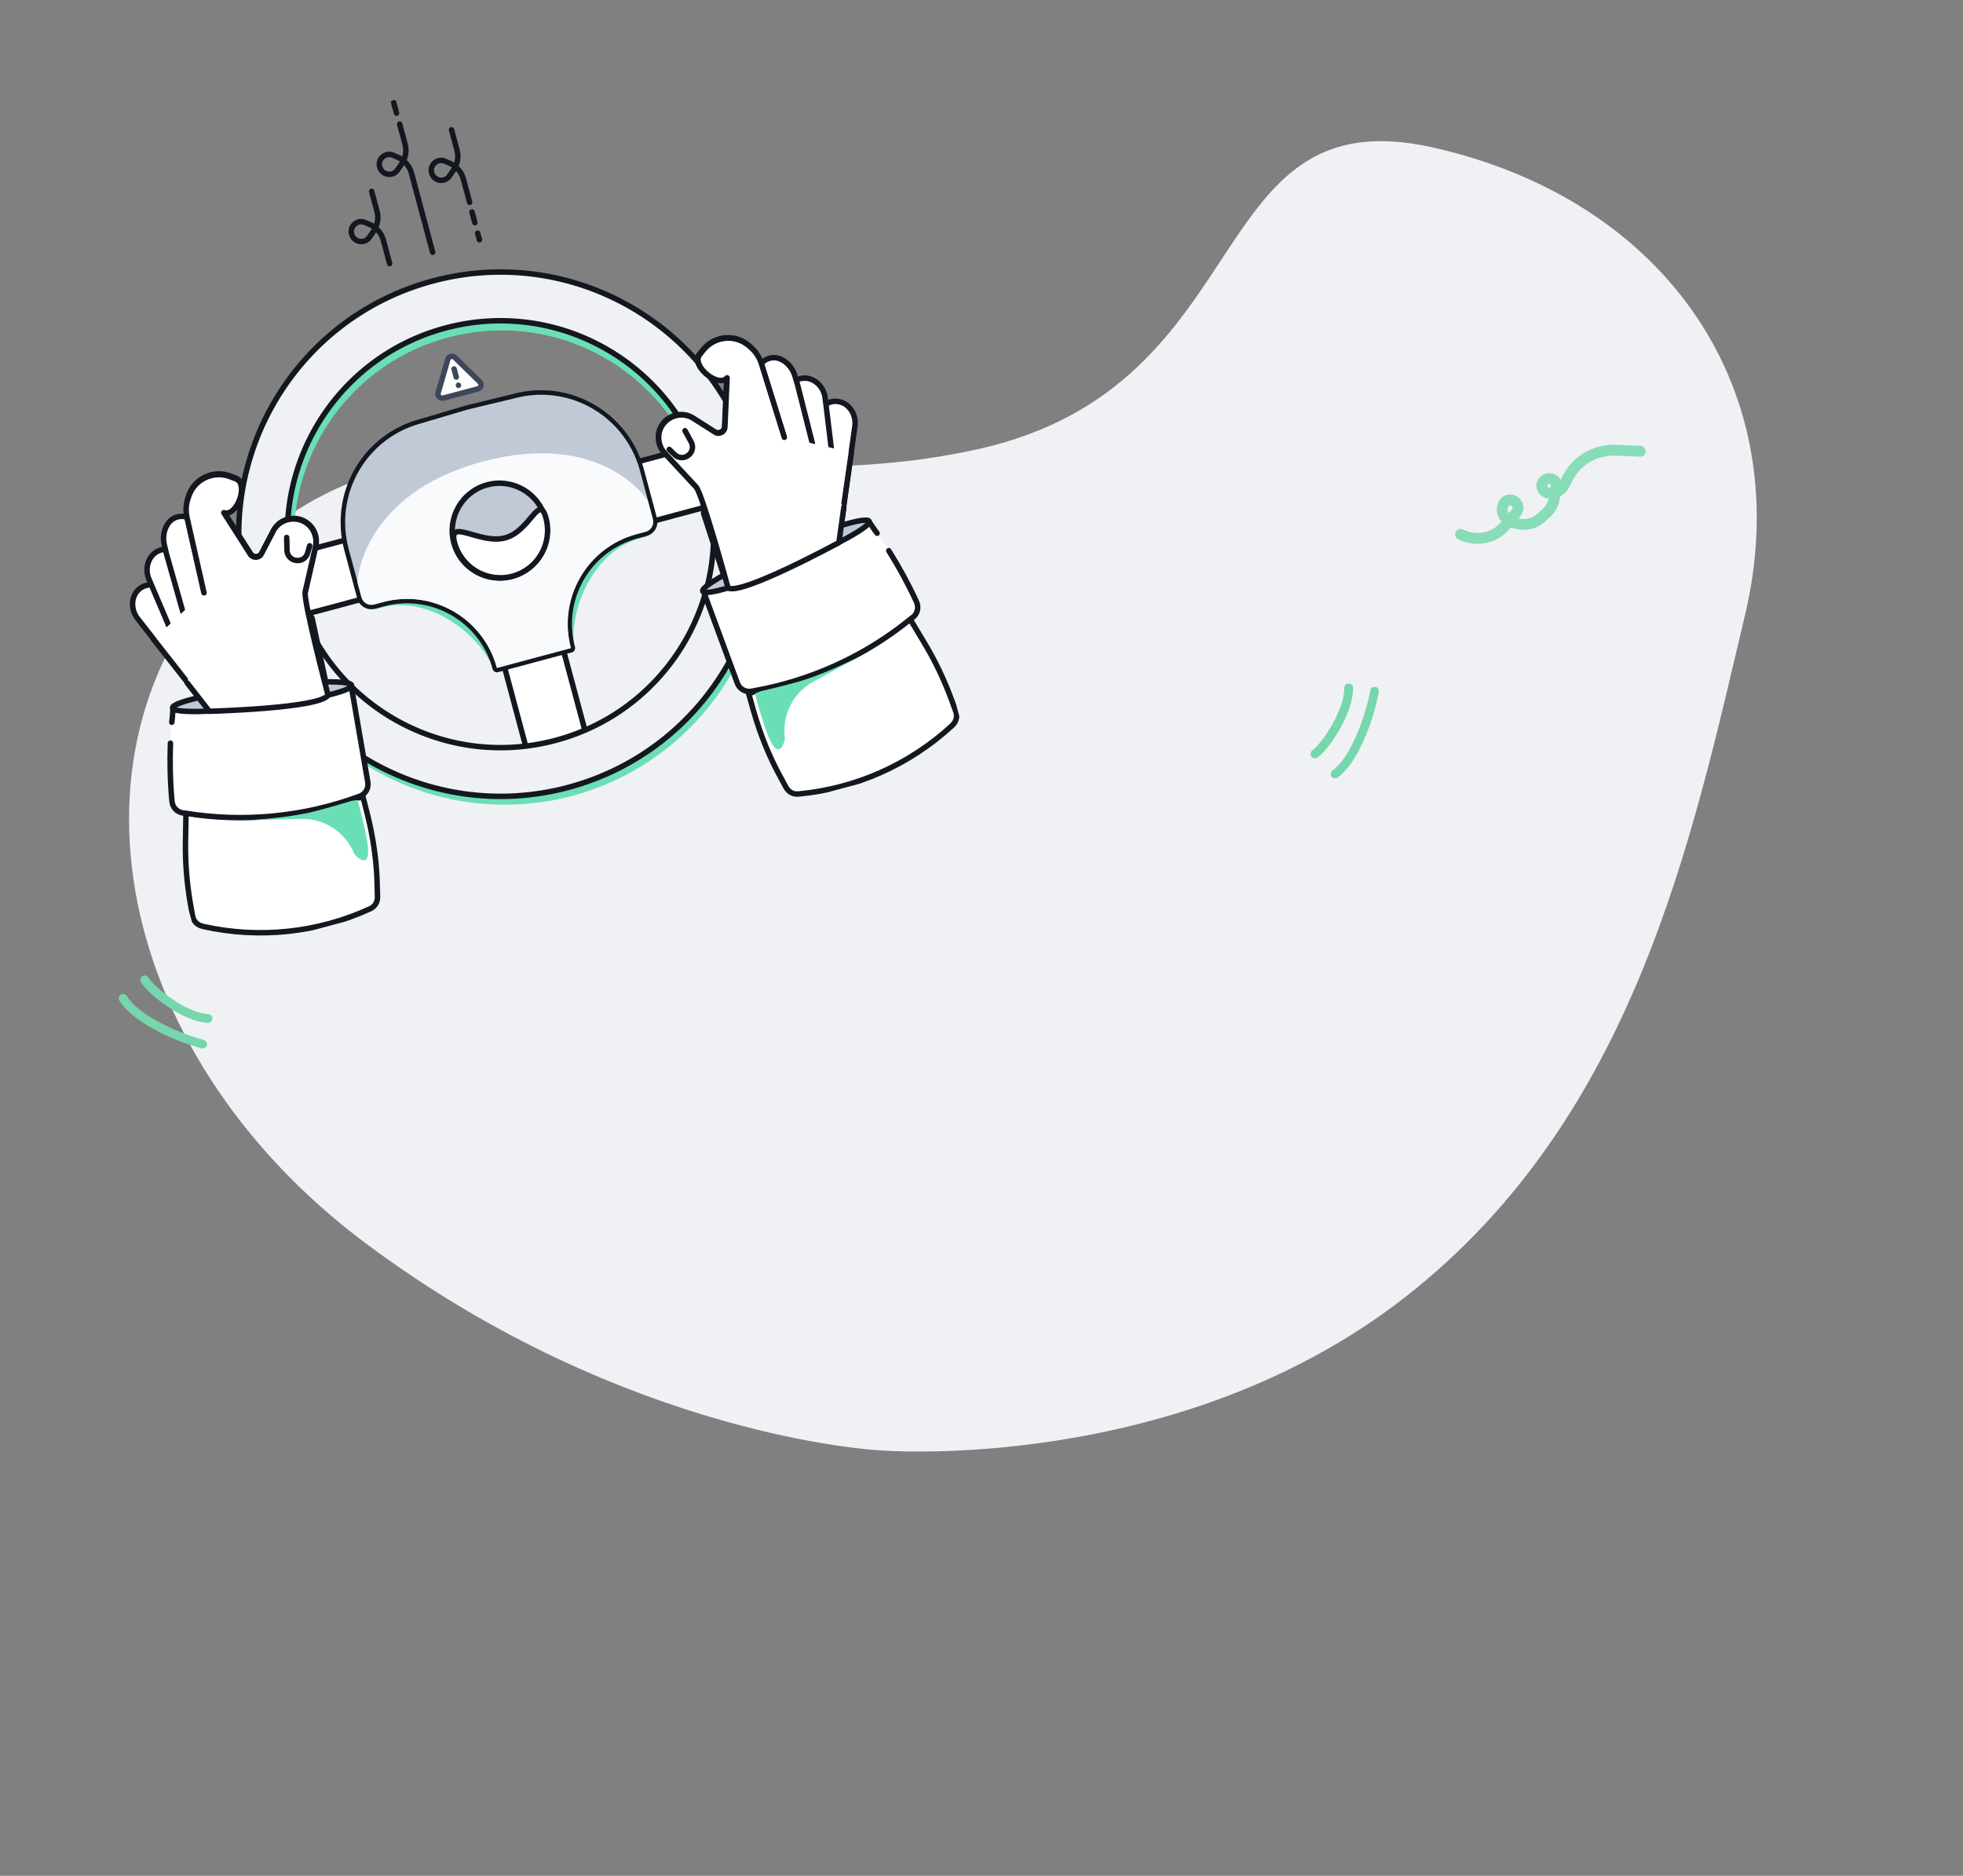 <svg width="719" height="687" viewBox="0 0 719 687" fill="none" xmlns="http://www.w3.org/2000/svg">
<rect x="0" y="0" width="719" height="687" fill="#808080" stroke="none"/>
<path d="M322.057 531.167C322.057 531.167 431.332 540.44 515.1 474.736C598.884 409.033 619.652 307.345 639.145 225.342C658.64 143.325 610.634 73.315 524.875 54.017C439.116 34.718 462.659 141.259 358.156 164.519C253.653 187.778 162.719 134.936 90.596 200.751C18.472 266.566 38.672 384.343 134.2 455.551C229.744 526.76 322.057 531.167 322.057 531.167Z" fill="#F0F1F5"/>
<path d="M535 195.7C540.195 198.311 546.613 197.399 550.477 193.396L553.394 190.345L555.377 187.717C556.4 186.57 556.158 184.837 554.975 183.793C553.792 182.748 551.871 182.862 550.987 184.148C549.588 186.14 550.161 188.88 552.258 190.296C556.172 192.983 561.442 192.551 564.788 189.386L566.533 187.741C568.061 186.284 569.031 184.406 569.366 182.302L570.041 177.961C570.367 176.254 568.553 174.85 566.764 175.368C565.189 175.829 564.371 177.316 564.904 178.796C565.37 180.075 566.774 180.798 568.2 180.596L569.415 180.318C570.914 180.052 572.072 179.176 572.741 177.947L574.605 174.386C576.317 171.216 579.082 168.556 582.534 166.853C585.482 165.458 588.697 164.738 591.963 164.88L600.766 165.265" stroke="#89DCB8" stroke-width="4" stroke-miterlimit="10" stroke-linecap="round"/>
<g clip-path="url(#clip0)">
<path d="M236.195 195.728C217.325 199.376 207.136 222.149 209.307 237.966" stroke="#6ADFB5" stroke-width="2" stroke-miterlimit="10" stroke-linecap="round" stroke-linejoin="round"/>
<path d="M137.665 222.129C155.831 215.853 176.042 230.481 182.07 245.264" stroke="#6ADFB5" stroke-width="2" stroke-miterlimit="10" stroke-linecap="round" stroke-linejoin="round"/>
<path d="M108.361 217.391C97.18 175.663 121.85 132.86 163.515 121.696C205.18 110.532 247.946 135.266 259.127 176.994" stroke="#6ADFB5" stroke-width="4" stroke-miterlimit="10" stroke-linecap="round" stroke-linejoin="round"/>
<circle cx="184.857" cy="198.856" r="93.855" stroke="#6ADFB5" stroke-width="4"/>
<path d="M257.988 162.557L102.13 204.319L107.948 226.033L263.806 184.271L257.988 162.557Z" fill="white" stroke="#131820" stroke-width="2" stroke-miterlimit="10" stroke-linecap="round" stroke-linejoin="round"/>
<path d="M218.831 284.643L183.238 151.809L161.557 157.619L197.15 290.453L218.831 284.643Z" fill="white" stroke="#131820" stroke-width="2" stroke-miterlimit="10" stroke-linecap="round" stroke-linejoin="round"/>
<path d="M182.189 245.398C181.726 245.522 181.335 245.296 181.21 244.832C176.469 227.136 158.169 216.552 140.499 221.286L137.182 222.175C134.713 222.837 132.245 221.345 131.604 218.949L126.821 201.099C125.392 195.767 125.162 190.279 126.074 184.734C128.522 170.413 138.996 158.579 152.879 154.528L170.346 149.35L171.504 149.04L189.22 144.79C203.289 141.434 218.354 146.425 227.536 157.548C231.078 161.816 233.623 166.684 235.072 172.093L239.855 189.943C240.518 192.416 239.029 194.885 236.638 195.526L233.32 196.415C215.651 201.15 205.094 219.466 209.836 237.162C209.96 237.625 209.734 238.017 209.271 238.141L182.189 245.398Z" fill="#C1C9D7"/>
<path d="M171.731 149.89L189.447 145.64C203.341 142.249 217.881 147.132 227.023 158.1C230.446 162.234 232.991 167.102 234.378 172.279L239.161 190.129C239.699 192.138 238.514 194.195 236.508 194.733L233.19 195.622C215.058 200.48 204.276 219.188 209.141 237.348L196.256 240.801L182.059 244.605C177.193 226.445 158.501 215.635 140.369 220.493L137.052 221.382C135.046 221.92 132.991 220.731 132.452 218.722L127.669 200.872C126.282 195.694 126.052 190.207 126.949 184.914C129.382 170.845 139.532 159.346 153.261 155.336L170.728 150.159L171.731 149.89ZM196.179 240.821L194.867 241.173L196.179 240.821ZM171.317 148.345L170.16 148.655L152.692 153.832C145.712 155.868 139.425 159.872 134.596 165.307C129.768 170.742 126.531 177.489 125.318 184.689C124.385 190.157 124.62 195.974 126.07 201.383L130.832 219.156C131.598 222.015 134.534 223.713 137.389 222.948L140.706 222.059C157.99 217.428 175.801 227.729 180.439 245.039C180.667 245.889 181.547 246.398 182.396 246.171L195.281 242.718L196.593 242.367L209.478 238.914C210.327 238.687 210.835 237.805 210.607 236.955C205.969 219.646 216.244 201.819 233.527 197.188L236.845 196.299C239.699 195.534 241.393 192.596 240.627 189.737L235.844 171.886C234.394 166.477 231.788 161.378 228.148 157.053C223.497 151.425 217.341 147.276 210.421 144.907C203.522 142.614 196.075 142.291 189.013 144.017L171.317 148.345Z" fill="#131820"/>
<path d="M194.867 241.173L209.064 237.369C204.198 219.209 214.98 200.501 233.112 195.643L236.43 194.754C238.436 194.216 239.622 192.159 239.083 190.15L237.282 183.427C237.282 183.427 221 157.229 176.712 169.096C132.423 180.963 130.863 213.102 130.863 213.102L132.375 218.743C132.913 220.752 134.968 221.94 136.974 221.403L140.292 220.514C158.424 215.655 177.116 226.466 181.982 244.625L196.179 240.821L194.867 241.173Z" fill="#F9FAFB"/>
<path d="M187.471 211.102C196.718 208.625 202.203 199.108 199.721 189.847C197.24 180.586 187.732 175.088 178.485 177.565C169.238 180.043 163.754 189.559 166.235 198.82C168.717 208.081 178.224 213.58 187.471 211.102Z" fill="#C1C9D7" stroke="#131820" stroke-width="2" stroke-miterlimit="10" stroke-linecap="round" stroke-linejoin="round"/>
<path d="M187.73 211.023C196.977 208.546 202.461 199.029 199.98 189.768C197.498 180.508 194.247 194.522 185 197C175.753 199.478 164.012 189.48 166.493 198.741C168.975 208.002 178.483 213.501 187.73 211.023Z" fill="white" stroke="#131820" stroke-width="2" stroke-miterlimit="10" stroke-linecap="round" stroke-linejoin="round"/>
<path d="M158.484 102.918C107.328 116.625 77.014 169.224 90.741 220.456C104.469 271.689 157.022 302.083 208.177 288.376C259.332 274.669 289.647 222.071 275.919 170.838C262.191 119.605 209.639 89.211 158.484 102.918ZM203.56 271.144C161.895 282.308 119.128 257.574 107.948 215.846C96.766 174.118 121.436 131.315 163.101 120.151C204.766 108.986 247.532 133.721 258.713 175.449C269.894 217.177 245.225 259.98 203.56 271.144Z" fill="#F0F1F5" stroke="#131820" stroke-width="2" stroke-miterlimit="10"/>
<path d="M74.113 232.78L61.899 217.749C59.202 214.165 54.378 213.138 51.243 215.635C48.087 218.054 47.668 222.97 50.365 226.554L62.828 242.512" fill="white"/>
<path d="M68.085 224.788L61.878 217.672C59.181 214.088 54.358 213.061 51.223 215.558C48.067 217.977 47.647 222.893 50.344 226.477L74.992 257.971" stroke="#131820" stroke-width="2" stroke-miterlimit="10" stroke-linecap="round" stroke-linejoin="round"/>
<path d="M68.916 202.396L56.067 221.496L71.838 232.141L84.688 213.041L68.916 202.396Z" fill="white"/>
<path d="M75.675 224.411L68.082 206.568C66.46 202.365 62.118 200.049 58.405 201.624C54.728 203.023 52.908 207.652 54.531 211.855L62.123 229.698" fill="white"/>
<path d="M68.005 206.588C66.383 202.385 62.041 200.07 58.328 201.645C54.651 203.044 52.831 207.673 54.454 211.876L62.046 229.719" stroke="#131820" stroke-width="2" stroke-miterlimit="10" stroke-linecap="round" stroke-linejoin="round"/>
<path d="M76.581 204.953L73.795 197.334C72.807 193.955 71.67 190.947 69.09 189.65C66.453 188.452 63.289 189.3 61.605 191.656C59.978 193.914 59.432 197.125 60.358 200.272L60.84 202.379L67.008 224.165" fill="white"/>
<path d="M76.581 204.953L73.795 197.334C72.807 193.955 71.67 190.947 69.09 189.65C66.453 188.452 63.289 189.3 61.605 191.656C59.978 193.914 59.432 197.125 60.358 200.272L60.84 202.379L67.008 224.165" stroke="#131820" stroke-width="2" stroke-miterlimit="10" stroke-linecap="round" stroke-linejoin="round"/>
<path d="M56.29 234.16L76.874 260.365C76.874 260.365 117.181 259.255 120.199 254.471L120.255 254.373L114.329 226.394C112.092 223.598 111.077 219.811 111.911 216.441L115.606 200.294C116.112 198.171 115.805 196.099 114.922 194.348C114.04 192.597 112.406 191.13 110.377 190.348C106.459 188.996 102.01 190.603 100.138 194.417L95.88 202.598C95.053 204.144 92.692 204.28 91.794 202.782L81.998 187.517C86.812 189.126 91.254 177.003 86.455 175.142L84.154 174.268C78.109 172.077 71.419 175.195 69.236 181.246C69.236 181.246 69.087 181.617 68.867 182.339C68.171 184.679 68.077 187.106 68.565 189.543L74.731 216.878" fill="white"/>
<path d="M56.29 234.16L76.874 260.365C76.874 260.365 117.181 259.255 120.199 254.471L120.255 254.373L114.329 226.394C112.092 223.598 111.077 219.811 111.911 216.441L115.606 200.294C116.112 198.171 115.805 196.099 114.922 194.348C114.04 192.597 112.406 191.13 110.377 190.348C106.459 188.996 102.01 190.603 100.138 194.417L95.88 202.598C95.053 204.144 92.692 204.28 91.794 202.782L81.998 187.517C86.812 189.126 91.254 177.003 86.455 175.142L84.154 174.268C78.109 172.077 71.419 175.195 69.236 181.246C69.236 181.246 69.087 181.617 68.867 182.339C68.171 184.679 68.077 187.106 68.565 189.543L74.731 216.878" stroke="#131820" stroke-width="2" stroke-miterlimit="10" stroke-linecap="round" stroke-linejoin="round"/>
<path d="M132.994 292.04L134.594 298.319C136.738 306.938 138.013 315.707 138.166 324.611L138.27 328.393C138.36 330.274 137.287 332.135 135.498 332.863C116.425 341.617 95.031 343.871 74.548 339.338L74.1 339.21C72.252 338.794 70.773 337.285 70.508 335.369L69.713 330.861C68.399 323.179 67.78 315.311 67.958 307.644L68.117 297.745L132.994 292.04Z" fill="white" stroke="#131820" stroke-width="2" stroke-miterlimit="10"/>
<path d="M128.628 251.053L134.699 286.365C135.145 288.647 133.847 290.9 131.651 291.654C111.182 299.209 89.088 301.32 67.634 297.792L66.955 297.726C64.798 297.393 63.179 295.673 63.006 293.483L62.985 293.406C62.068 282.885 62.062 272.368 63.219 261.871L63.411 259.5L128.628 251.053Z" fill="white"/>
<path d="M62.935 264.514C63.016 263.582 63.174 262.628 63.198 261.794L63.39 259.423L128.628 251.053L134.699 286.365C135.145 288.647 133.847 290.9 131.651 291.654C111.182 299.209 89.088 301.32 67.634 297.792L66.955 297.726C64.798 297.393 63.179 295.673 63.006 293.483L62.985 293.406C62.341 286.373 62.16 279.216 62.427 272.187" fill="white"/>
<path d="M62.935 264.514C63.016 263.582 63.174 262.628 63.198 261.794L63.39 259.423L128.628 251.053L134.699 286.365C135.145 288.647 133.847 290.9 131.651 291.654C111.182 299.209 89.088 301.32 67.634 297.792L66.955 297.726C64.798 297.393 63.179 295.673 63.006 293.483L62.985 293.406C62.341 286.373 62.16 279.216 62.427 272.187" stroke="#131820" stroke-width="2" stroke-miterlimit="10" stroke-linecap="round" stroke-linejoin="round"/>
<path d="M128.782 251.012C128.517 249.095 113.619 249.36 95.54 251.637C77.46 253.914 62.908 257.316 63.194 259.31C63.459 261.227 78.357 260.962 96.436 258.685C114.593 256.387 129.068 253.006 128.782 251.012Z" fill="#C1C9D7" stroke="#131820" stroke-width="2" stroke-miterlimit="10"/>
<path d="M74.716 217.131L68.55 189.795C67.985 187.379 68.058 184.875 68.852 182.591C69.072 181.87 69.221 181.499 69.221 181.499C71.404 175.448 78.094 172.33 84.139 174.52L86.44 175.394C91.162 177.276 86.797 189.378 81.983 187.77L91.681 202.978C92.677 204.533 94.961 204.418 95.767 202.794L100.025 194.613C101.897 190.798 106.346 189.192 110.264 190.544C112.272 191.249 113.906 192.716 114.809 194.544C115.713 196.373 116.02 198.444 115.493 200.49L111.798 216.636C111 219.832 120.142 254.569 120.142 254.569L120.086 254.667C117.068 259.451 76.663 260.505 76.663 260.505L68.598 250.16" fill="white"/>
<path d="M74.716 217.131L68.55 189.795C67.985 187.379 68.058 184.875 68.852 182.591C69.072 181.87 69.221 181.499 69.221 181.499C71.404 175.448 78.094 172.33 84.139 174.52L86.44 175.394C91.162 177.276 86.797 189.378 81.983 187.77L91.681 202.978C92.677 204.533 94.961 204.418 95.767 202.794L100.025 194.613C101.897 190.798 106.346 189.192 110.264 190.544C112.272 191.249 113.906 192.716 114.809 194.544C115.713 196.373 116.02 198.444 115.493 200.49L111.798 216.636C111 219.832 120.142 254.569 120.142 254.569L120.086 254.667C117.068 259.451 76.663 260.505 76.663 260.505L68.598 250.16" stroke="#131820" stroke-width="2" stroke-miterlimit="10" stroke-linecap="round" stroke-linejoin="round"/>
<path d="M105.005 196.84L105.125 201.611C105.174 203.338 106.381 204.754 107.977 205.154C110.02 205.683 112.056 204.641 112.66 202.574L113.428 199.884" fill="white"/>
<path d="M105.005 196.84L105.125 201.611C105.174 203.338 106.381 204.754 107.977 205.154C110.02 205.683 112.056 204.641 112.66 202.574L113.428 199.884" stroke="#131820" stroke-width="2" stroke-miterlimit="10" stroke-linecap="round" stroke-linejoin="round"/>
<path d="M131.097 293.293C131.056 293.139 130.937 293.005 130.783 293.046C130.299 293.093 129.003 293.192 127.635 293.641C124.59 294.623 119.287 296.127 114.328 297.373C102.574 300.108 88.124 300.501 88.124 300.501L110.128 299.906C118.747 299.667 126.566 304.777 129.785 312.777L129.806 312.854C130.301 313.467 136.873 320.402 134.19 306.379C133.407 302.53 132.402 298.162 131.097 293.293Z" fill="#6ADFB5"/>
<path d="M295.709 173.403L298.772 154.279C299.315 149.827 302.979 146.526 306.943 147.12C310.885 147.638 313.707 151.685 313.163 156.138L310.349 176.189" fill="white"/>
<path d="M296.934 163.468L298.751 154.202C299.295 149.749 302.959 146.449 306.922 147.043C310.865 147.56 313.686 151.608 313.142 156.06L307.544 195.659" stroke="#131820" stroke-width="2" stroke-miterlimit="10" stroke-linecap="round" stroke-linejoin="round"/>
<path d="M285.042 144.508L276.706 161.612L297.384 171.729L305.72 154.625L285.042 144.508Z" fill="white"/>
<path d="M290.173 166.936L287.827 147.687C287.13 143.236 289.732 139.06 293.735 138.567C297.62 137.941 301.51 141.039 302.206 145.491L304.552 164.739" fill="white"/>
<path d="M287.826 147.687C287.13 143.236 289.732 139.06 293.735 138.567C297.619 137.941 301.509 141.039 302.206 145.491L304.552 164.74" stroke="#131820" stroke-width="2" stroke-miterlimit="10" stroke-linecap="round" stroke-linejoin="round"/>
<path d="M279.659 150.539L278.262 142.548C277.428 139.127 276.908 135.953 278.495 133.541C280.179 131.184 283.342 130.337 285.979 131.535C288.518 132.677 290.596 135.185 291.367 138.374L292.004 140.439L297.555 162.391" fill="white"/>
<path d="M279.659 150.539L278.262 142.548C277.428 139.127 276.908 135.953 278.495 133.541C280.179 131.184 283.342 130.337 285.979 131.535C288.518 132.677 290.596 135.185 291.367 138.374L292.004 140.439L297.555 162.391" stroke="#131820" stroke-width="2" stroke-miterlimit="10" stroke-linecap="round" stroke-linejoin="round"/>
<path d="M311.835 165.687L307.111 198.673C307.111 198.673 271.65 217.866 266.644 215.231L266.546 215.175L257.688 187.981C258.228 184.44 257.213 180.654 254.806 178.152L243.533 166.016C242.033 164.43 241.263 162.483 241.152 160.525C241.02 158.49 241.722 156.48 243.088 154.789C245.805 151.659 250.461 150.825 253.99 153.193L261.768 158.148C263.257 159.074 265.37 158.011 265.398 156.265L266.193 138.245C262.828 142.045 252.92 133.768 256.145 129.756L257.701 127.848C261.841 122.929 269.194 122.284 274.11 126.433C274.11 126.433 274.424 126.68 274.975 127.195C276.748 128.874 278.043 130.928 278.839 133.283L287.166 160.039" fill="white"/>
<path d="M311.835 165.687L307.111 198.673C307.111 198.673 271.65 217.866 266.644 215.231L266.546 215.175L257.688 187.981C258.228 184.44 257.213 180.654 254.806 178.152L243.533 166.016C242.033 164.43 241.263 162.483 241.152 160.525C241.02 158.49 241.722 156.48 243.088 154.789C245.805 151.659 250.461 150.825 253.99 153.193L261.768 158.148C263.257 159.074 265.37 158.011 265.398 156.265L266.193 138.245C262.828 142.045 252.92 133.768 256.145 129.756L257.701 127.848C261.841 122.929 269.194 122.284 274.11 126.433C274.11 126.433 274.424 126.68 274.975 127.195C276.748 128.874 278.043 130.928 278.839 133.283L287.166 160.039" stroke="#131820" stroke-width="2" stroke-miterlimit="10" stroke-linecap="round" stroke-linejoin="round"/>
<path d="M274.27 254.185L276.024 260.423C278.476 268.959 281.757 277.191 286.077 284.978L287.878 288.305C288.74 289.979 290.599 291.055 292.513 290.79C313.408 288.836 333.062 280.091 348.534 265.924L348.858 265.588C350.251 264.304 350.777 262.258 350.049 260.466L348.483 256.164C345.78 248.855 342.383 241.731 338.395 235.18L333.307 226.688L274.27 254.185Z" fill="white" stroke="#131820" stroke-width="2" stroke-miterlimit="10"/>
<path d="M257.558 216.506L269.956 250.123C270.711 252.323 272.962 253.624 275.241 253.179C296.745 249.488 316.934 240.268 333.75 226.487L334.305 226.089C336.006 224.722 336.548 222.424 335.603 220.441L335.582 220.364C331.116 210.793 325.863 201.683 319.613 193.17L318.261 191.213L257.558 216.506Z" fill="white"/>
<path d="M321.257 195.297C320.721 194.53 320.107 193.783 319.669 193.072L318.318 191.116L257.635 216.486L270.033 250.102C270.788 252.302 273.039 253.604 275.317 253.159C296.822 249.467 317.011 240.248 333.827 226.466L334.382 226.069C336.083 224.702 336.625 222.403 335.68 220.42L335.659 220.343C332.701 213.93 329.279 207.642 325.534 201.688" fill="white"/>
<path d="M321.257 195.297C320.721 194.53 320.107 193.783 319.669 193.072L318.318 191.116L257.635 216.486L270.033 250.102C270.788 252.302 273.039 253.604 275.317 253.159C296.822 249.467 317.011 240.248 333.827 226.466L334.382 226.069C336.083 224.702 336.625 222.403 335.68 220.42L335.659 220.343C332.701 213.93 329.279 207.642 325.534 201.688" stroke="#131820" stroke-width="2" stroke-miterlimit="10" stroke-linecap="round" stroke-linejoin="round"/>
<path d="M257.404 216.548C256.675 214.755 269.709 207.536 286.505 200.468C303.3 193.4 317.605 189.07 318.354 190.94C319.082 192.733 306.048 199.952 289.253 207.02C272.457 214.088 258.23 218.397 257.404 216.548Z" fill="#C1C9D7" stroke="#131820" stroke-width="2" stroke-miterlimit="10"/>
<path d="M287.285 160.173L278.958 133.416C278.239 131.042 276.923 128.909 275.094 127.329C274.543 126.814 274.228 126.567 274.228 126.567C269.313 122.418 261.96 123.063 257.82 127.982L256.264 129.89C253.116 133.881 262.947 142.179 266.312 138.379L265.517 156.398C265.432 158.243 263.396 159.286 261.887 158.282L254.108 153.326C250.58 150.959 245.924 151.792 243.207 154.922C241.82 156.536 241.139 158.624 241.27 160.659C241.402 162.694 242.172 164.641 243.651 166.15L254.925 178.285C257.213 180.654 266.664 215.309 266.664 215.309L266.762 215.365C271.768 217.999 307.286 198.709 307.286 198.709L309.098 185.718" fill="white"/>
<path d="M287.285 160.173L278.958 133.416C278.239 131.042 276.923 128.909 275.094 127.329C274.543 126.814 274.228 126.567 274.228 126.567C269.313 122.418 261.96 123.063 257.82 127.982L256.264 129.89C253.116 133.881 262.947 142.179 266.312 138.379L265.517 156.398C265.432 158.243 263.396 159.286 261.887 158.282L254.108 153.326C250.58 150.959 245.924 151.792 243.207 154.922C241.82 156.536 241.139 158.624 241.27 160.659C241.402 162.694 242.172 164.641 243.651 166.15L254.925 178.285C257.213 180.654 266.664 215.309 266.664 215.309L266.762 215.365C271.768 217.999 307.286 198.709 307.286 198.709L309.098 185.718" stroke="#131820" stroke-width="2" stroke-miterlimit="10" stroke-linecap="round" stroke-linejoin="round"/>
<path d="M250.909 157.745L253.19 161.937C254.011 163.457 253.674 165.286 252.492 166.431C250.987 167.911 248.702 168.026 247.146 166.539L245.136 164.593" fill="white"/>
<path d="M250.909 157.745L253.19 161.937C254.011 163.457 253.674 165.286 252.492 166.431C250.987 167.911 248.702 168.026 247.146 166.539L245.136 164.593" stroke="#131820" stroke-width="2" stroke-miterlimit="10" stroke-linecap="round" stroke-linejoin="round"/>
<path d="M276.616 254.302C276.575 254.147 276.61 253.972 276.765 253.93C277.207 253.729 278.379 253.167 279.789 252.872C282.917 252.199 288.261 250.85 293.179 249.45C304.726 245.941 317.436 239.057 317.436 239.057L298.083 249.543C290.499 253.646 286.282 261.982 287.495 270.519L287.515 270.596C287.393 271.374 285.169 280.666 280.48 267.18C279.157 263.476 277.843 259.191 276.616 254.302Z" fill="#6ADFB5"/>
<path d="M158.477 92.402L150.692 63.346C150.009 60.797 148.21 58.711 145.769 57.626L143.992 56.86C141.005 55.589 137.995 58.549 139.209 61.537C140.263 64.236 143.932 64.661 145.539 62.325L147.09 60.088C148.507 57.969 149.043 55.34 148.381 52.868L146.393 45.449" stroke="#131820" stroke-width="2" stroke-miterlimit="10" stroke-linecap="round" stroke-linejoin="round"/>
<path d="M172.018 74.114L169.72 65.536C169.037 62.986 167.238 60.901 164.797 59.816L163.02 59.049C160.033 57.779 157.023 60.739 158.237 63.727C159.291 66.426 162.96 66.851 164.567 64.515L166.118 62.278C167.535 60.159 168.071 57.53 167.409 55.058L165.4 47.562" stroke="#131820" stroke-width="2" stroke-miterlimit="10" stroke-linecap="round" stroke-linejoin="round"/>
<path d="M142.716 96.542L140.418 87.964C139.735 85.414 137.935 83.329 135.495 82.244L133.718 81.478C130.731 80.207 127.72 83.167 128.934 86.155C129.988 88.854 133.658 89.279 135.265 86.943L136.816 84.706C138.233 82.587 138.769 79.958 138.106 77.486L136.119 70.067" stroke="#131820" stroke-width="2" stroke-miterlimit="10" stroke-linecap="round" stroke-linejoin="round"/>
<path d="M145.239 41.452L144.183 37.511" stroke="#131820" stroke-width="2" stroke-miterlimit="10" stroke-linecap="round" stroke-linejoin="round"/>
<path d="M173.929 81.553L172.873 77.612" stroke="#131820" stroke-width="2" stroke-miterlimit="10" stroke-linecap="round" stroke-linejoin="round"/>
<path d="M175.606 87.812L174.964 85.416" stroke="#131820" stroke-width="2" stroke-miterlimit="10" stroke-linecap="round" stroke-linejoin="round"/>
</g>
<g clip-path="url(#clip1)">
<path d="M164.033 131.601L160.483 143.875C160.412 144.136 160.411 144.411 160.479 144.673C160.547 144.935 160.683 145.175 160.872 145.368C161.062 145.561 161.299 145.701 161.559 145.774C161.82 145.848 162.095 145.851 162.358 145.785L175.05 142.436C175.311 142.365 175.549 142.226 175.739 142.033C175.93 141.841 176.067 141.602 176.136 141.341C176.206 141.079 176.206 140.804 176.136 140.542C176.066 140.28 175.929 140.042 175.738 139.85L166.595 130.925C166.404 130.74 166.168 130.607 165.91 130.54C165.652 130.473 165.381 130.473 165.124 130.541C164.866 130.609 164.63 130.742 164.439 130.928C164.248 131.113 164.108 131.345 164.033 131.601Z" fill="white"/>
<path d="M166.331 135.116L167.122 138.114M167.913 141.112L167.92 141.11M164.033 131.601L160.483 143.875C160.412 144.136 160.411 144.411 160.479 144.673C160.547 144.935 160.683 145.175 160.872 145.368C161.062 145.561 161.299 145.701 161.559 145.774C161.82 145.848 162.095 145.851 162.358 145.785L175.05 142.436C175.311 142.365 175.549 142.226 175.739 142.033C175.93 141.841 176.067 141.602 176.136 141.341C176.206 141.079 176.206 140.804 176.136 140.542C176.066 140.28 175.929 140.042 175.738 139.85L166.595 130.925C166.404 130.74 166.168 130.607 165.91 130.54C165.652 130.473 165.381 130.473 165.124 130.541C164.866 130.609 164.63 130.742 164.439 130.928C164.248 131.113 164.108 131.345 164.033 131.601Z" stroke="#3D475C" stroke-width="2" stroke-linecap="round" stroke-linejoin="round"/>
</g>
<path fill-rule="evenodd" clip-rule="evenodd" d="M487.851 284.602C487.793 284.543 487.74 284.479 487.692 284.409C487.184 283.694 487.351 282.703 488.068 282.196C494.294 277.779 499.851 263.77 501.92 252.832C502.083 251.969 502.914 251.404 503.775 251.567C504.64 251.733 505.206 252.565 505.041 253.423C502.803 265.264 496.887 279.837 489.905 284.787C489.261 285.245 488.387 285.151 487.851 284.602Z" fill="#76D6AC"/>
<path fill-rule="evenodd" clip-rule="evenodd" d="M480.479 277.268C480.428 277.216 480.379 277.159 480.334 277.1C479.803 276.383 479.951 275.376 480.662 274.848C484.241 272.205 492.534 260.057 492.365 251.942C492.346 251.053 493.053 250.322 493.941 250.311C494.829 250.302 495.562 251.011 495.584 251.899C495.772 260.969 487.148 274.074 482.588 277.444C481.935 277.926 481.034 277.837 480.479 277.268Z" fill="#76D6AC"/>
<path fill-rule="evenodd" clip-rule="evenodd" d="M44.064 364.405C44.128 364.352 44.195 364.304 44.269 364.26C45.021 363.81 45.997 364.052 46.447 364.806C50.37 371.355 63.908 377.977 74.653 380.883C75.501 381.112 76.001 381.985 75.772 382.831C75.54 383.681 74.667 384.181 73.823 383.95C62.191 380.805 48.118 373.781 43.722 366.438C43.315 365.76 43.475 364.897 44.064 364.405Z" fill="#76D6AC"/>
<path fill-rule="evenodd" clip-rule="evenodd" d="M51.946 357.62C52.001 357.574 52.062 357.53 52.125 357.489C52.88 357.015 53.873 357.24 54.344 357.99C56.703 361.762 68.175 370.968 76.278 371.426C77.166 371.476 77.841 372.237 77.784 373.123C77.724 374.009 76.96 374.685 76.073 374.639C67.016 374.126 54.615 364.517 51.607 359.709C51.177 359.021 51.336 358.13 51.946 357.62Z" fill="#76D6AC"/>
<defs>
<clipPath id="clip0">
<rect width="291" height="286" fill="white" transform="translate(0 75.316) rotate(-15)"/>
</clipPath>
<clipPath id="clip1">
<rect width="18.598" height="18.606" fill="white" transform="translate(155.559 130.741) rotate(-14.78)"/>
</clipPath>
</defs>
</svg>
